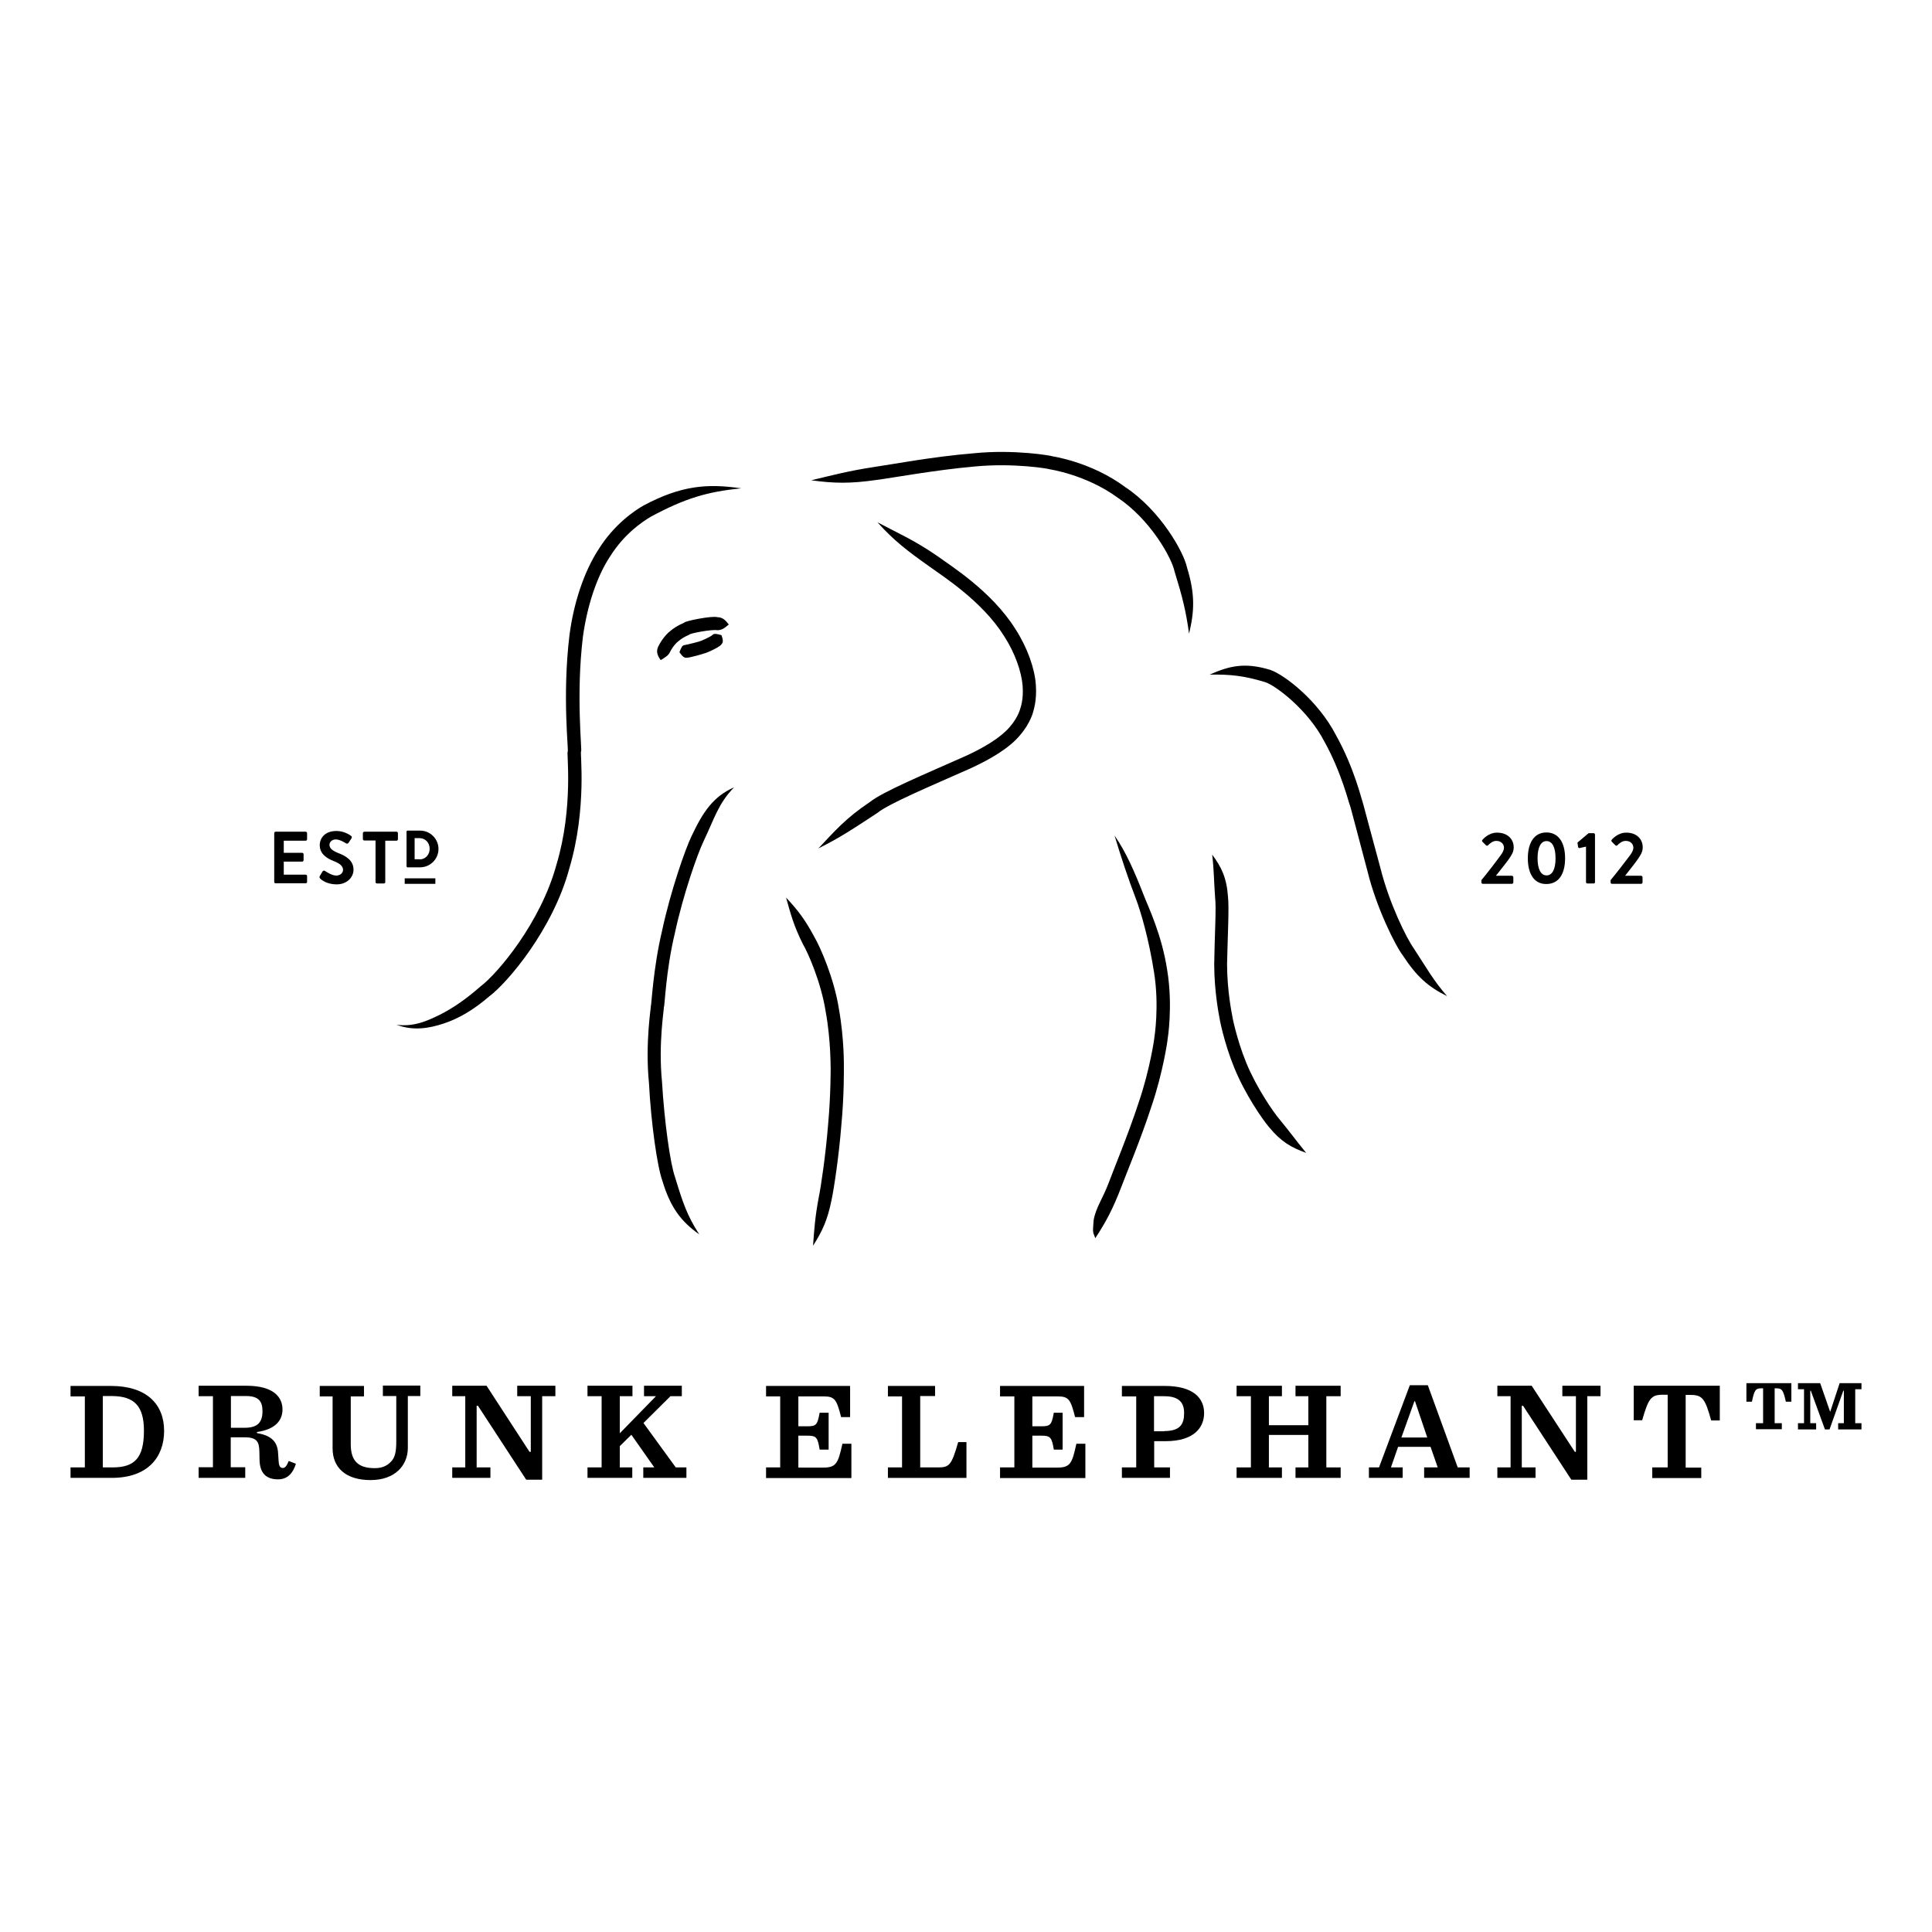 <?xml version="1.0" encoding="utf-8"?>
<!-- Generator: Adobe Illustrator 16.0.0, SVG Export Plug-In . SVG Version: 6.00 Build 0)  -->
<svg version="1.2" baseProfile="tiny" id="Layer_1" xmlns="http://www.w3.org/2000/svg" xmlns:xlink="http://www.w3.org/1999/xlink"
	 x="0px" y="0px" width="500px" height="500px" viewBox="0 0 500 500" xml:space="preserve">
<g>
	<path d="M383.34,227.832c1.282-1.52,3.704-4.654,4.938-6.363c0.57-0.713,0.95-1.473,0.95-2.09c0-0.855-0.665-1.758-1.994-1.758
		c-0.903,0-1.663,0.665-2.138,1.141c-0.143,0.142-0.333,0.142-0.522,0l-0.902-0.903c-0.143-0.143-0.19-0.332,0-0.522
		c0,0,1.473-1.852,3.752-1.852c2.755,0,4.322,1.709,4.322,3.799c0,1.235-0.57,2.043-1.282,3.087
		c-0.855,1.188-2.28,2.945-3.325,4.275h4.132c0.19,0,0.38,0.189,0.38,0.38v1.329c0,0.19-0.143,0.381-0.38,0.381h-7.504
		c-0.237,0-0.38-0.143-0.38-0.381v-0.522H383.34z"/>
	<path d="M395.402,222.134c0-4.18,1.758-6.697,4.797-6.697c3.088,0,4.845,2.518,4.845,6.697c0,4.179-1.757,6.648-4.845,6.648
		C397.16,228.83,395.402,226.313,395.402,222.134 M402.574,222.134c0-2.851-0.854-4.465-2.327-4.465s-2.327,1.614-2.327,4.465
		c0,2.802,0.854,4.416,2.327,4.416S402.574,224.982,402.574,222.134"/>
	<path d="M410.506,219.094l-1.709,0.38c-0.143,0.048-0.333-0.095-0.381-0.237l-0.143-0.95c-0.047-0.143,0-0.285,0.096-0.332
		l2.754-2.328h1.33c0.19,0,0.333,0.19,0.333,0.381v12.301c0,0.189-0.143,0.332-0.333,0.332h-1.615c-0.237,0-0.38-0.143-0.38-0.332
		v-9.214H410.506z"/>
	<path d="M416.775,227.832c1.282-1.52,3.704-4.654,4.986-6.363c0.57-0.713,0.95-1.473,0.95-2.09c0-0.855-0.617-1.758-1.995-1.758
		c-0.902,0-1.709,0.665-2.137,1.141c-0.19,0.142-0.38,0.142-0.522,0l-0.902-0.903c-0.143-0.143-0.19-0.332-0.048-0.522
		c0,0,1.473-1.852,3.752-1.852c2.755,0,4.274,1.709,4.274,3.799c0,1.235-0.569,2.043-1.282,3.087
		c-0.808,1.188-2.279,2.945-3.276,4.275h4.131c0.19,0,0.381,0.189,0.381,0.38v1.329c0,0.19-0.143,0.381-0.381,0.381h-7.503
		c-0.238,0-0.381-0.143-0.381-0.381v-0.522H416.775z"/>
	<path d="M191.844,126.385c-8.739-1.282-15.483-0.76-25.173,4.37c-2.564,1.425-7.741,5.034-11.636,11.208
		c-4.037,6.127-6.602,14.391-7.646,22.322c-1.947,16.006-0.143,30.302-0.475,30.254c-0.333-0.048,1.567,14.391-2.897,29.209
		c-4.084,15.056-15.293,28.259-19.662,31.536c-3.848,3.372-7.124,5.604-10.496,7.313c-3.372,1.662-6.792,3.183-11.209,2.612
		c4.227,1.615,8.359,0.95,12.206-0.332s7.646-3.467,11.778-7.029c4.702-3.515,16.48-17.335,20.708-33.104
		c4.654-15.625,2.707-30.396,3.039-30.254c0.333,0-1.377-14.391,0.475-29.684c1.045-7.599,3.42-15.388,7.124-20.944
		c3.61-5.699,8.17-8.787,10.497-10.164C177.31,128.95,183.104,127.24,191.844,126.385"/>
	<path d="M209.938,124.295c5.89,0.808,10.021,0.902,16.955-0.095c3.8-0.475,15.057-2.564,25.314-3.467
		c10.307-0.997,19.473,0.617,19.426,0.712c-0.096,0,9.356,1.33,17.572,7.314c8.549,5.699,14.059,15.673,14.771,19.141
		c1.994,6.459,2.944,10.163,3.751,16.1c1.378-5.746,1.615-10.163-0.521-17.098c-0.808-3.941-6.84-14.771-16.006-20.85
		c-8.882-6.602-19.045-7.979-18.902-7.979c0.047-0.095-9.736-1.852-20.328-0.76c-10.591,0.855-21.8,2.992-25.552,3.515
		C219.532,121.873,215.733,122.918,209.938,124.295"/>
	<path d="M227.084,135.172c4.228,4.701,7.552,7.267,13.584,11.541c3.182,2.327,13.535,8.834,19.188,17.905
		c2.896,4.464,4.512,9.309,4.796,12.87c0.285,3.563-0.569,5.747-0.569,5.747c0-0.048-0.428,2.232-2.755,4.892
		c-2.279,2.708-6.648,5.367-11.589,7.6c-9.926,4.417-21.324,9.166-24.602,11.826c-6.316,4.227-9.024,7.456-13.346,12.016
		c5.651-2.802,9.166-5.177,15.245-9.166c3.04-2.47,13.964-7.029,24.223-11.589c5.034-2.327,9.926-5.177,12.681-8.501
		c2.85-3.277,3.467-6.223,3.467-6.175c-0.047,0,0.998-2.707,0.665-6.934c-0.285-4.228-2.185-9.594-5.271-14.391
		c-6.222-9.927-17.003-16.528-20.138-18.855C236.535,139.73,232.546,138.068,227.084,135.172"/>
	<path d="M170.993,170.84c1.282-0.808,1.995-1.188,2.423-2.138c0.237-0.475,1.045-1.947,2.327-2.897
		c1.188-0.997,2.612-1.52,2.612-1.52c-0.143-0.332,5.937-1.472,7.267-1.188c1.187,0,1.852-0.522,2.992-1.472
		c-0.902-1.188-1.615-1.853-2.945-1.9c-1.425-0.427-8.644,1.045-8.596,1.425c0,0.048-1.805,0.665-3.468,2.043
		c-1.757,1.329-2.944,3.467-3.277,4.179C169.759,168.655,170.139,169.652,170.993,170.84"/>
	<path d="M175.838,168.797c0.713,0.998,1.188,1.521,1.899,1.425c0.761,0,4.513-1.044,4.513-1.14
		c-0.048,0.19,3.847-1.472,4.416-2.279c0.57-0.57,0.476-1.282,0.048-2.423c-1.188-0.332-1.805-0.475-2.231-0.142
		c-0.333,0.475-3.183,1.709-3.325,1.709c0,0.048-3.324,0.902-3.989,0.998C176.551,166.992,176.266,167.657,175.838,168.797"/>
	<path d="M189.991,203.753c-5.462,2.422-8.074,6.412-11.019,12.634c-1.663,3.467-5.414,14.2-7.6,24.364
		c-2.422,10.163-2.754,19.662-2.944,19.615c0.143-0.048-1.52,9.403-0.475,19.947c0.522,10.211,2.137,21.609,3.467,25.267
		c2.042,6.792,4.749,10.496,9.546,13.868c-3.182-4.892-4.321-8.406-6.269-14.817c-1.235-3.42-2.755-14.296-3.372-24.649
		c-0.998-10.069,0.617-19.235,0.475-19.283c0.237,0,0.475-9.309,2.85-19.188c2.138-9.974,5.842-20.47,7.409-23.747
		C184.957,211.685,185.907,207.933,189.991,203.753"/>
	<path d="M203.432,232.297c1.235,4.369,1.947,7.172,4.322,11.969c1.378,2.327,4.75,9.974,5.937,17.572
		c1.378,7.505,1.235,14.581,1.282,14.533c0,0,0.048,6.982-0.665,14.724c-0.617,7.741-1.852,16.101-2.422,18.808
		c-0.95,5.082-1.14,7.979-1.472,12.49c2.422-3.799,3.751-6.648,4.797-11.873c0.617-2.85,1.899-11.351,2.517-19.188
		c0.76-7.836,0.665-15.056,0.665-15.056s0.143-7.219-1.282-15.15c-1.234-7.932-4.845-16.054-6.317-18.57
		C208.419,238.092,206.52,235.574,203.432,232.297"/>
	<path d="M288.446,216.244c1.757,5.794,3.42,10.876,5.604,16.575c1.14,3.04,3.229,9.974,4.607,18.76
		c1.424,8.787,0.094,16.908,0.094,16.908c0.048,0-1.092,8.074-3.989,16.623c-2.802,8.597-6.649,17.763-7.789,20.897
		c-1.567,4.18-3.372,6.507-3.941,9.783c-0.333,3.753-0.096,3.04,0.427,4.655c2.851-4.37,4.513-7.505,6.697-13.156
		c1.14-3.087,5.034-12.301,7.884-21.087c2.992-8.787,4.18-17.241,4.132-17.241c0,0.048,1.425-8.501-0.095-17.857
		c-1.425-9.309-4.892-16.338-6.079-19.425C293.718,225.838,291.438,220.519,288.446,216.244"/>
	<path d="M313.048,174.592c5.319-0.096,8.93,0.285,14.391,1.947c2.755,0.902,11.066,7.171,15.293,15.341
		c4.465,7.979,6.46,16.385,6.555,16.338c0.096-0.048,2.185,8.169,4.654,17.382c2.28,9.262,7.029,18.903,9.167,21.753
		c3.515,5.367,6.554,8.074,11.398,10.448c-3.515-4.037-5.177-7.076-8.549-12.253c-1.947-2.707-6.412-11.731-8.691-20.85
		c-2.47-9.024-4.654-17.431-4.702-17.431c-0.095,0.048-2.042-8.502-6.839-17.051c-4.56-8.834-13.251-15.578-17.004-16.86
		C322.024,171.314,317.988,172.407,313.048,174.592"/>
	<path d="M313.713,221.184c0.476,4.037,0.428,6.602,0.761,11.16c0.332,2.471-0.143,9.975-0.238,17.193
		c0,7.22,1.33,13.679,1.33,13.679c-0.048,0,1.14,6.506,3.895,13.203c2.755,6.744,7.22,13.251,8.977,15.293
		c3.135,3.8,5.746,5.271,9.594,6.649c-2.612-3.183-4.084-5.272-6.981-8.787c-1.567-1.852-5.89-8.121-8.502-14.485
		c-2.611-6.364-3.752-12.538-3.704-12.538c0,0-1.282-6.175-1.282-13.061c0.143-6.887,0.569-14.771,0.237-17.431
		C317.465,227.215,316.136,224.413,313.713,221.184"/>
	<path d="M70.971,215.626c0-0.189,0.143-0.38,0.333-0.38h7.789c0.237,0,0.38,0.19,0.38,0.38v1.567c0,0.19-0.143,0.38-0.38,0.38
		H73.44v3.135h4.75c0.189,0,0.38,0.19,0.38,0.333v1.567c0,0.189-0.19,0.38-0.38,0.38h-4.75v3.372h5.652
		c0.237,0,0.38,0.189,0.38,0.332v1.567c0,0.19-0.143,0.333-0.38,0.333h-7.789c-0.19,0-0.333-0.143-0.333-0.333V215.626z"/>
	<path d="M82.75,226.74l0.712-1.188c0.19-0.285,0.475-0.285,0.665-0.143c0.095,0.048,1.662,1.188,2.897,1.188
		c0.997,0,1.757-0.665,1.757-1.473c0-0.95-0.808-1.662-2.422-2.279c-1.805-0.712-3.609-1.853-3.609-4.132
		c0-1.71,1.234-3.657,4.321-3.657c1.947,0,3.42,0.997,3.8,1.282c0.19,0.095,0.237,0.428,0.095,0.617l-0.712,1.093
		c-0.143,0.237-0.476,0.38-0.665,0.237c-0.143-0.095-1.615-1.045-2.66-1.045c-1.092,0-1.662,0.76-1.662,1.378
		c0,0.901,0.713,1.52,2.232,2.137c1.899,0.713,3.989,1.853,3.989,4.322c0,1.994-1.71,3.799-4.369,3.799
		c-2.422,0-3.848-1.092-4.228-1.472C82.702,227.168,82.607,227.072,82.75,226.74"/>
	<path d="M97.235,217.526h-2.944c-0.19,0-0.381-0.19-0.381-0.38v-1.521c0-0.189,0.19-0.38,0.381-0.38h8.358
		c0.19,0,0.333,0.19,0.333,0.38v1.567c0,0.19-0.143,0.38-0.333,0.38h-2.944v10.734c0,0.189-0.143,0.332-0.38,0.332h-1.758
		c-0.189,0-0.38-0.143-0.38-0.332v-10.781H97.235z"/>
	<path d="M105.214,215.246c0-0.189,0.096-0.285,0.237-0.285h3.277c2.612,0,4.75,2.138,4.75,4.75s-2.138,4.749-4.75,4.749h-3.277
		c-0.142,0-0.237-0.143-0.237-0.237V215.246z M108.586,222.418c1.521,0,2.612-1.234,2.612-2.755c0-1.52-1.092-2.755-2.612-2.755
		h-1.282v5.462h1.282V222.418z"/>
	<rect x="104.739" y="227.311" width="7.932" height="1.425"/>
	<path d="M454.391,368.319h1.899v-9.023h-0.475c-1.473,0-1.805,0.475-2.422,3.468h-1.425v-4.798h11.636v4.798h-1.425
		c-0.665-2.945-0.95-3.468-2.47-3.468h-0.428v9.023h1.853v1.567h-6.696v-1.567H454.391z"/>
	<polygon points="465.314,368.319 466.881,368.319 466.881,359.534 465.314,359.534 465.314,357.966 471.061,357.966 
		473.626,365.328 473.673,365.328 476.096,357.966 481.747,357.966 481.747,359.534 480.132,359.534 480.132,368.319 
		481.747,368.319 481.747,369.935 475.715,369.935 475.715,368.319 477.188,368.319 477.188,359.913 477.045,359.913 
		473.483,369.935 472.296,369.935 468.639,359.913 468.496,359.913 468.496,368.319 470.017,368.319 470.017,369.935 
		465.314,369.935 	"/>
	<path d="M18.253,379.766h3.704v-18.38h-3.704v-2.707h10.448c9.214,0,13.773,4.702,13.773,11.636
		c0,6.792-4.228,12.158-13.536,12.158H18.253V379.766z M29.129,379.766c5.746,0,8.121-2.47,8.121-9.499
		c0-6.316-2.422-8.976-8.406-8.976h-2.232v18.475H29.129z"/>
	<path d="M59.763,379.719h3.704v2.754H51.403v-2.754h3.705v-18.381h-3.705v-2.707h12.349c7.219,0,9.356,3.087,9.356,6.127
		c0,2.66-1.615,5.129-6.602,5.842v0.285c4.037,0.665,5.319,2.518,5.462,5.177l0.142,2.138c0.096,1.282,0.428,1.709,1.093,1.709
		c0.57,0,0.997-0.522,1.52-1.805l1.853,0.713c-0.712,2.374-2.137,4.037-4.606,4.037c-2.851,0-4.702-1.378-4.798-4.939l-0.047-2.232
		c-0.048-2.518-0.617-3.705-3.752-3.705h-3.657v7.742H59.763z M63.324,369.508c3.42,0,4.607-1.473,4.607-4.322
		c0-2.518-0.998-3.895-4.274-3.895h-3.895v8.217H63.324z"/>
	<path d="M86.074,374.827v-13.441H82.75v-2.707h11.445v2.707h-3.419v12.396c0,4.513,2.137,6.175,6.222,6.175
		c1.852,0,3.087-0.57,4.084-1.567c1.188-1.14,1.473-2.755,1.473-5.414v-11.684h-3.467v-2.707h9.688v2.707h-3.229v13.44
		c0,4.417-3.229,8.312-9.642,8.312C89.398,383.043,86.074,379.766,86.074,374.827"/>
	<polygon points="123.689,363.808 123.357,363.808 123.357,379.766 126.919,379.766 126.919,382.473 117.04,382.473 117.04,379.766 
		120.412,379.766 120.412,361.338 117.04,361.338 117.04,358.631 125.922,358.631 137.035,375.729 137.368,375.729 137.368,361.338 
		133.854,361.338 133.854,358.631 143.732,358.631 143.732,361.338 140.313,361.338 140.313,382.948 136.181,382.948 	"/>
	<polygon points="160.402,379.766 163.632,379.766 163.632,382.473 152.043,382.473 152.043,379.766 155.7,379.766 155.7,361.338 
		152.043,361.338 152.043,358.631 163.68,358.631 163.68,361.338 160.402,361.338 160.402,370.932 169.759,361.338 166.671,361.338 
		166.671,358.631 176.455,358.631 176.455,361.338 173.511,361.338 166.529,368.272 174.888,379.766 177.643,379.766 
		177.643,382.473 166.481,382.473 166.481,379.766 169.331,379.766 163.395,371.313 160.402,374.257 	"/>
	<path d="M198.255,379.766h3.657v-18.38h-3.657v-2.707h21.752v8.074h-2.326c-1.141-4.417-1.568-5.367-4.465-5.367h-6.602v7.741
		h2.279c2.375,0,2.66-0.38,3.229-3.515h2.327v9.547h-2.327c-0.522-3.229-0.854-3.61-3.229-3.61h-2.279v8.265h6.459
		c3.372,0,3.847-1.188,4.939-6.175h2.327v8.882h-22.085V379.766z"/>
	<path d="M241.997,358.631v2.66h-3.847v18.475h4.654c2.897,0,3.467-0.617,5.177-6.554h2.137v9.261h-20.327v-2.707h3.657v-18.38
		h-3.657v-2.707h12.206V358.631z"/>
	<path d="M258.81,379.766h3.705v-18.38h-3.705v-2.707h21.753v8.074h-2.327c-1.14-4.417-1.567-5.367-4.465-5.367h-6.602v7.741h2.279
		c2.423,0,2.708-0.38,3.277-3.515h2.28v9.547h-2.28c-0.522-3.229-0.902-3.61-3.277-3.61h-2.279v8.265h6.459
		c3.42,0,3.848-1.188,4.939-6.175h2.327v8.882H258.81V379.766L258.81,379.766z"/>
	<path d="M290.346,379.766h3.705v-18.38h-3.705v-2.707h11.066c7.457,0,10.211,3.182,10.211,7.029c0,3.609-2.469,7.267-9.974,7.267
		h-2.944v6.791h4.084v2.707h-12.443V379.766L290.346,379.766z M301.27,370.362c4.18,0,5.177-1.805,5.177-4.654
		c0-2.565-1.14-4.37-5.177-4.37h-2.611v9.071h2.611V370.362z"/>
	<polygon points="320.03,379.766 323.734,379.766 323.734,361.338 320.03,361.338 320.03,358.631 331.761,358.631 331.761,361.338 
		328.389,361.338 328.389,368.843 338.601,368.843 338.601,361.338 335.275,361.338 335.275,358.631 346.959,358.631 
		346.959,361.338 343.255,361.338 343.255,379.766 346.959,379.766 346.959,382.473 335.275,382.473 335.275,379.766 
		338.601,379.766 338.601,371.359 328.389,371.359 328.389,379.766 331.761,379.766 331.761,382.473 320.03,382.473 	"/>
	<path d="M370.23,374.446h-8.405l-1.853,5.319h3.039v2.707h-8.738v-2.707h2.611l7.979-21.277h4.654l7.741,21.277h3.087v2.707
		h-11.777v-2.707h3.514L370.23,374.446z M362.68,372.024h6.696l-3.182-9.403h-0.143L362.68,372.024z"/>
	<polygon points="394.168,363.808 393.836,363.808 393.836,379.766 397.397,379.766 397.397,382.473 387.519,382.473 
		387.519,379.766 390.938,379.766 390.938,361.338 387.519,361.338 387.519,358.631 396.4,358.631 407.562,375.729 407.847,375.729 
		407.847,361.338 404.332,361.338 404.332,358.631 414.21,358.631 414.21,361.338 410.791,361.338 410.791,382.948 406.659,382.948 
			"/>
	<path d="M427.557,379.766h4.036v-18.808h-1.282c-3.039,0-3.704,0.998-5.319,6.603h-2.185v-8.93h22.275v8.977h-2.232
		c-1.567-5.651-2.28-6.602-5.319-6.602h-1.282v18.808h4.036v2.707h-12.681v-2.755H427.557z"/>
</g>
</svg>
